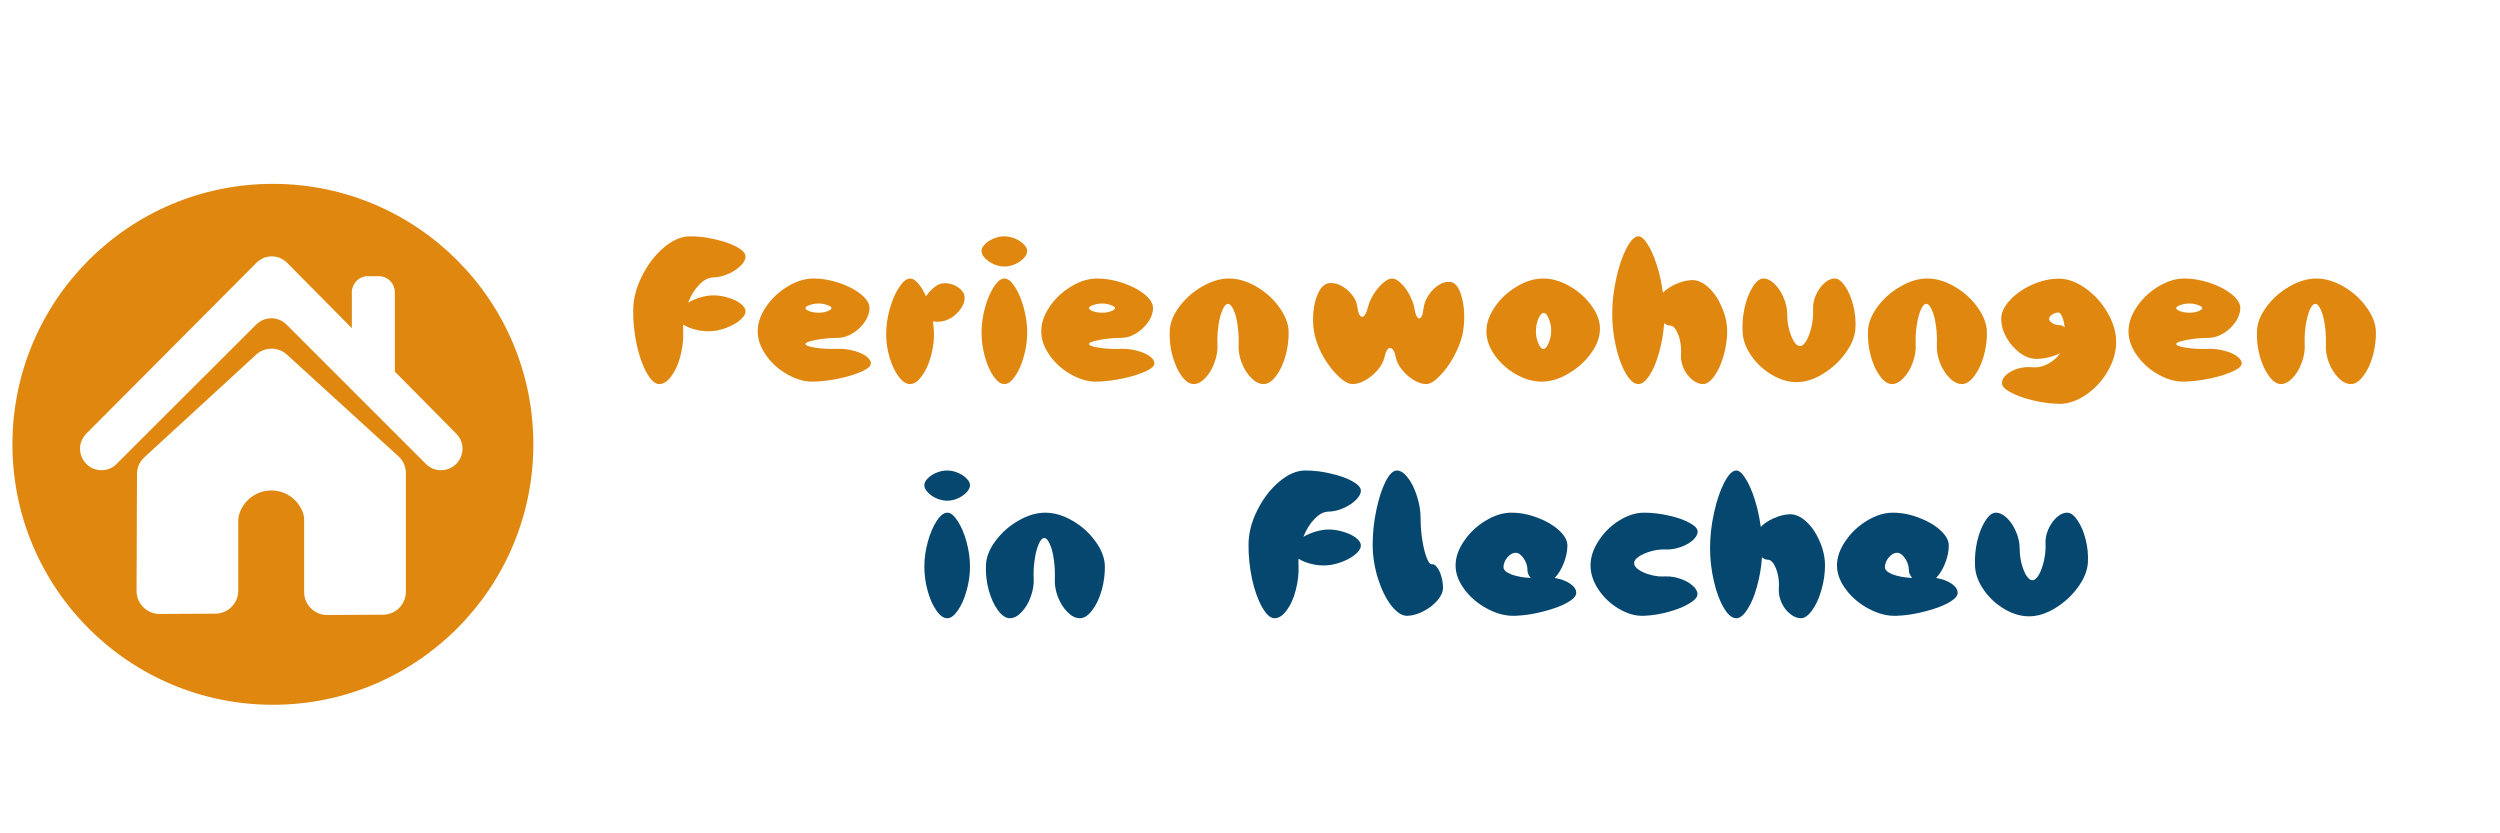 <svg xmlns="http://www.w3.org/2000/svg" xmlns:xlink="http://www.w3.org/1999/xlink" width="300" zoomAndPan="magnify" viewBox="0 0 224.88 75" height="100" preserveAspectRatio="xMidYMid meet" version="1.0"><defs><g/><clipPath id="8a35b281c6"><path d="M 1.059 16.547 L 48 16.547 L 48 63.77 L 1.059 63.77 Z M 1.059 16.547 " clip-rule="nonzero"/></clipPath></defs><g fill="#df870e" fill-opacity="1"><g transform="translate(56.148, 33.613)"><g><path d="M 10.891 -10.531 C 10.891 -10.258 10.738 -9.977 10.438 -9.688 C 10.145 -9.395 9.77 -9.148 9.312 -8.953 C 8.863 -8.754 8.41 -8.648 7.953 -8.641 C 7.535 -8.629 7.125 -8.41 6.719 -7.984 C 6.312 -7.566 5.977 -7.031 5.719 -6.375 C 6.039 -6.562 6.406 -6.719 6.812 -6.844 C 7.227 -6.969 7.629 -7.031 8.016 -7.031 C 8.461 -7.031 8.91 -6.957 9.359 -6.812 C 9.816 -6.676 10.188 -6.492 10.469 -6.266 C 10.75 -6.047 10.891 -5.82 10.891 -5.594 C 10.891 -5.344 10.719 -5.07 10.375 -4.781 C 10.031 -4.5 9.598 -4.266 9.078 -4.078 C 8.555 -3.891 8.051 -3.797 7.562 -3.797 C 7.133 -3.797 6.711 -3.852 6.297 -3.969 C 5.891 -4.082 5.551 -4.227 5.281 -4.406 C 5.27 -4.195 5.27 -3.992 5.281 -3.797 C 5.312 -3.066 5.227 -2.328 5.031 -1.578 C 4.844 -0.836 4.57 -0.234 4.219 0.234 C 3.875 0.711 3.508 0.953 3.125 0.953 C 2.75 0.953 2.375 0.617 2 -0.047 C 1.625 -0.711 1.32 -1.562 1.094 -2.594 C 0.875 -3.633 0.77 -4.664 0.781 -5.688 C 0.789 -6.719 1.055 -7.75 1.578 -8.781 C 2.098 -9.82 2.754 -10.676 3.547 -11.344 C 4.336 -12.008 5.117 -12.344 5.891 -12.344 C 6.66 -12.344 7.43 -12.25 8.203 -12.062 C 8.984 -11.883 9.625 -11.656 10.125 -11.375 C 10.633 -11.094 10.891 -10.812 10.891 -10.531 Z M 10.891 -10.531 "/></g></g></g><g fill="#df870e" fill-opacity="1"><g transform="translate(67.539, 33.613)"><g><path d="M 5.625 -8.547 C 6.395 -8.547 7.172 -8.41 7.953 -8.141 C 8.734 -7.879 9.379 -7.539 9.891 -7.125 C 10.398 -6.707 10.656 -6.297 10.656 -5.891 C 10.656 -5.473 10.508 -5.051 10.219 -4.625 C 9.926 -4.207 9.555 -3.863 9.109 -3.594 C 8.672 -3.332 8.227 -3.203 7.781 -3.203 C 7.102 -3.203 6.453 -3.141 5.828 -3.016 C 5.203 -2.898 4.891 -2.781 4.891 -2.656 C 4.891 -2.52 5.203 -2.406 5.828 -2.312 C 6.461 -2.219 7.133 -2.188 7.844 -2.219 C 8.301 -2.227 8.758 -2.172 9.219 -2.047 C 9.676 -1.93 10.051 -1.77 10.344 -1.562 C 10.633 -1.352 10.781 -1.133 10.781 -0.906 C 10.781 -0.676 10.523 -0.441 10.016 -0.203 C 9.504 0.035 8.852 0.242 8.062 0.422 C 7.27 0.598 6.477 0.703 5.688 0.734 C 4.906 0.766 4.113 0.555 3.312 0.109 C 2.52 -0.328 1.867 -0.906 1.359 -1.625 C 0.848 -2.344 0.594 -3.066 0.594 -3.797 C 0.594 -4.523 0.844 -5.258 1.344 -6 C 1.852 -6.75 2.5 -7.359 3.281 -7.828 C 4.07 -8.305 4.852 -8.547 5.625 -8.547 Z M 4.891 -5.891 C 4.891 -5.785 5.016 -5.688 5.266 -5.594 C 5.523 -5.508 5.797 -5.469 6.078 -5.469 C 6.359 -5.469 6.617 -5.508 6.859 -5.594 C 7.109 -5.688 7.234 -5.785 7.234 -5.891 C 7.234 -5.984 7.109 -6.07 6.859 -6.156 C 6.617 -6.25 6.359 -6.297 6.078 -6.297 C 5.797 -6.297 5.523 -6.25 5.266 -6.156 C 5.016 -6.07 4.891 -5.984 4.891 -5.891 Z M 4.891 -5.891 "/></g></g></g><g fill="#df870e" fill-opacity="1"><g transform="translate(78.931, 33.613)"><g><path d="M 2.922 -8.547 C 3.148 -8.547 3.391 -8.398 3.641 -8.109 C 3.898 -7.816 4.133 -7.43 4.344 -6.953 C 4.727 -7.484 5.113 -7.836 5.5 -8.016 C 5.676 -8.086 5.867 -8.125 6.078 -8.125 C 6.504 -8.125 6.898 -7.992 7.266 -7.734 C 7.641 -7.473 7.828 -7.16 7.828 -6.797 C 7.828 -6.422 7.656 -6.023 7.312 -5.609 C 6.969 -5.203 6.562 -4.922 6.094 -4.766 C 5.852 -4.691 5.613 -4.656 5.375 -4.656 C 5.281 -4.656 5.145 -4.664 4.969 -4.688 C 5.008 -4.5 5.039 -4.203 5.062 -3.797 C 5.094 -3.066 5.004 -2.328 4.797 -1.578 C 4.598 -0.836 4.32 -0.234 3.969 0.234 C 3.625 0.711 3.273 0.953 2.922 0.953 C 2.566 0.953 2.223 0.727 1.891 0.281 C 1.555 -0.156 1.285 -0.723 1.078 -1.422 C 0.867 -2.117 0.766 -2.82 0.766 -3.531 C 0.766 -4.289 0.875 -5.055 1.094 -5.828 C 1.312 -6.609 1.594 -7.254 1.938 -7.766 C 2.281 -8.285 2.609 -8.547 2.922 -8.547 Z M 2.922 -8.547 "/></g></g></g><g fill="#df870e" fill-opacity="1"><g transform="translate(87.608, 33.613)"><g><path d="M 0.672 -11.031 C 0.672 -11.227 0.77 -11.426 0.969 -11.625 C 1.164 -11.832 1.426 -12.004 1.75 -12.141 C 2.07 -12.273 2.398 -12.344 2.734 -12.344 C 3.047 -12.344 3.363 -12.273 3.688 -12.141 C 4.008 -12.004 4.27 -11.832 4.469 -11.625 C 4.676 -11.426 4.781 -11.227 4.781 -11.031 C 4.781 -10.812 4.676 -10.594 4.469 -10.375 C 4.258 -10.156 3.992 -9.973 3.672 -9.828 C 3.348 -9.691 3.035 -9.625 2.734 -9.625 C 2.422 -9.625 2.102 -9.691 1.781 -9.828 C 1.457 -9.973 1.191 -10.156 0.984 -10.375 C 0.773 -10.594 0.672 -10.812 0.672 -11.031 Z M 0.672 -3.688 C 0.672 -4.414 0.773 -5.16 0.984 -5.922 C 1.191 -6.68 1.457 -7.305 1.781 -7.797 C 2.102 -8.297 2.422 -8.547 2.734 -8.547 C 3.035 -8.547 3.348 -8.297 3.672 -7.797 C 3.992 -7.305 4.258 -6.68 4.469 -5.922 C 4.676 -5.16 4.781 -4.414 4.781 -3.688 C 4.781 -2.957 4.676 -2.234 4.469 -1.516 C 4.27 -0.797 4.008 -0.207 3.688 0.25 C 3.363 0.719 3.047 0.953 2.734 0.953 C 2.398 0.953 2.07 0.719 1.75 0.25 C 1.426 -0.207 1.164 -0.797 0.969 -1.516 C 0.77 -2.234 0.672 -2.957 0.672 -3.688 Z M 0.672 -3.688 "/></g></g></g><g fill="#df870e" fill-opacity="1"><g transform="translate(93.057, 33.613)"><g><path d="M 5.625 -8.547 C 6.395 -8.547 7.172 -8.41 7.953 -8.141 C 8.734 -7.879 9.379 -7.539 9.891 -7.125 C 10.398 -6.707 10.656 -6.297 10.656 -5.891 C 10.656 -5.473 10.508 -5.051 10.219 -4.625 C 9.926 -4.207 9.555 -3.863 9.109 -3.594 C 8.672 -3.332 8.227 -3.203 7.781 -3.203 C 7.102 -3.203 6.453 -3.141 5.828 -3.016 C 5.203 -2.898 4.891 -2.781 4.891 -2.656 C 4.891 -2.52 5.203 -2.406 5.828 -2.312 C 6.461 -2.219 7.133 -2.188 7.844 -2.219 C 8.301 -2.227 8.758 -2.172 9.219 -2.047 C 9.676 -1.93 10.051 -1.77 10.344 -1.562 C 10.633 -1.352 10.781 -1.133 10.781 -0.906 C 10.781 -0.676 10.523 -0.441 10.016 -0.203 C 9.504 0.035 8.852 0.242 8.062 0.422 C 7.27 0.598 6.477 0.703 5.688 0.734 C 4.906 0.766 4.113 0.555 3.312 0.109 C 2.52 -0.328 1.867 -0.906 1.359 -1.625 C 0.848 -2.344 0.594 -3.066 0.594 -3.797 C 0.594 -4.523 0.844 -5.258 1.344 -6 C 1.852 -6.75 2.5 -7.359 3.281 -7.828 C 4.07 -8.305 4.852 -8.547 5.625 -8.547 Z M 4.891 -5.891 C 4.891 -5.785 5.016 -5.688 5.266 -5.594 C 5.523 -5.508 5.797 -5.469 6.078 -5.469 C 6.359 -5.469 6.617 -5.508 6.859 -5.594 C 7.109 -5.688 7.234 -5.785 7.234 -5.891 C 7.234 -5.984 7.109 -6.07 6.859 -6.156 C 6.617 -6.25 6.359 -6.297 6.078 -6.297 C 5.797 -6.297 5.523 -6.25 5.266 -6.156 C 5.016 -6.07 4.891 -5.984 4.891 -5.891 Z M 4.891 -5.891 "/></g></g></g><g fill="#df870e" fill-opacity="1"><g transform="translate(104.448, 33.613)"><g><path d="M 2.922 0.953 C 2.555 0.953 2.195 0.711 1.844 0.234 C 1.5 -0.234 1.223 -0.836 1.016 -1.578 C 0.816 -2.328 0.734 -3.066 0.766 -3.797 C 0.785 -4.523 1.07 -5.258 1.625 -6 C 2.176 -6.75 2.863 -7.359 3.688 -7.828 C 4.508 -8.305 5.316 -8.547 6.109 -8.547 C 6.91 -8.547 7.723 -8.305 8.547 -7.828 C 9.367 -7.359 10.051 -6.75 10.594 -6 C 11.145 -5.258 11.438 -4.523 11.469 -3.797 C 11.488 -3.066 11.395 -2.328 11.188 -1.578 C 10.977 -0.836 10.691 -0.234 10.328 0.234 C 9.973 0.711 9.602 0.953 9.219 0.953 C 8.844 0.953 8.473 0.77 8.109 0.406 C 7.742 0.039 7.453 -0.422 7.234 -0.984 C 7.023 -1.547 6.938 -2.102 6.969 -2.656 C 6.988 -3.219 6.957 -3.781 6.875 -4.344 C 6.801 -4.906 6.68 -5.363 6.516 -5.719 C 6.359 -6.082 6.191 -6.266 6.016 -6.266 C 5.836 -6.266 5.672 -6.082 5.516 -5.719 C 5.359 -5.363 5.238 -4.906 5.156 -4.344 C 5.07 -3.781 5.039 -3.219 5.062 -2.656 C 5.094 -2.102 5.004 -1.547 4.797 -0.984 C 4.598 -0.422 4.32 0.039 3.969 0.406 C 3.625 0.77 3.273 0.953 2.922 0.953 Z M 2.922 0.953 "/></g></g></g><g fill="#df870e" fill-opacity="1"><g transform="translate(116.675, 33.613)"><g><path d="M 6.391 -6 C 6.492 -6.395 6.672 -6.789 6.922 -7.188 C 7.18 -7.582 7.457 -7.906 7.75 -8.156 C 8.051 -8.414 8.32 -8.547 8.562 -8.547 C 8.789 -8.547 9.047 -8.41 9.328 -8.141 C 9.617 -7.879 9.875 -7.539 10.094 -7.125 C 10.32 -6.719 10.477 -6.305 10.562 -5.891 C 10.602 -5.578 10.664 -5.344 10.75 -5.188 C 10.832 -5.031 10.91 -4.953 10.984 -4.953 C 11.18 -4.953 11.316 -5.266 11.391 -5.891 C 11.441 -6.305 11.598 -6.703 11.859 -7.078 C 12.117 -7.461 12.426 -7.766 12.781 -7.984 C 13.145 -8.203 13.492 -8.285 13.828 -8.234 C 14.191 -8.18 14.484 -7.852 14.703 -7.25 C 14.93 -6.645 15.047 -5.93 15.047 -5.109 C 15.047 -4.566 14.992 -4.031 14.891 -3.5 C 14.723 -2.812 14.445 -2.125 14.062 -1.438 C 13.676 -0.75 13.254 -0.18 12.797 0.266 C 12.348 0.723 11.957 0.953 11.625 0.953 C 11.281 0.953 10.906 0.832 10.5 0.594 C 10.102 0.352 9.754 0.047 9.453 -0.328 C 9.148 -0.703 8.961 -1.07 8.891 -1.438 C 8.836 -1.719 8.766 -1.93 8.672 -2.078 C 8.578 -2.223 8.477 -2.297 8.375 -2.297 C 8.164 -2.297 7.992 -2.008 7.859 -1.438 C 7.785 -1.07 7.586 -0.703 7.266 -0.328 C 6.953 0.047 6.586 0.352 6.172 0.594 C 5.754 0.832 5.367 0.953 5.016 0.953 C 4.648 0.953 4.234 0.734 3.766 0.297 C 3.297 -0.141 2.859 -0.691 2.453 -1.359 C 2.055 -2.035 1.773 -2.707 1.609 -3.375 C 1.492 -3.875 1.438 -4.375 1.438 -4.875 C 1.438 -5.695 1.566 -6.426 1.828 -7.062 C 2.086 -7.695 2.422 -8.051 2.828 -8.125 C 2.879 -8.133 2.961 -8.141 3.078 -8.141 C 3.422 -8.141 3.758 -8.035 4.094 -7.828 C 4.438 -7.629 4.734 -7.363 4.984 -7.031 C 5.234 -6.707 5.379 -6.363 5.422 -6 C 5.461 -5.707 5.52 -5.484 5.594 -5.328 C 5.676 -5.172 5.766 -5.094 5.859 -5.094 C 5.953 -5.094 6.047 -5.172 6.141 -5.328 C 6.234 -5.484 6.316 -5.707 6.391 -6 Z M 6.391 -6 "/></g></g></g><g fill="#df870e" fill-opacity="1"><g transform="translate(133.155, 33.613)"><g><path d="M 5.547 0.734 C 4.754 0.734 3.973 0.508 3.203 0.062 C 2.43 -0.383 1.797 -0.957 1.297 -1.656 C 0.805 -2.363 0.562 -3.078 0.562 -3.797 C 0.562 -4.523 0.816 -5.258 1.328 -6 C 1.848 -6.75 2.504 -7.359 3.297 -7.828 C 4.098 -8.305 4.891 -8.547 5.672 -8.547 C 6.461 -8.547 7.254 -8.316 8.047 -7.859 C 8.848 -7.398 9.504 -6.816 10.016 -6.109 C 10.523 -5.41 10.781 -4.719 10.781 -4.031 C 10.781 -3.301 10.516 -2.566 9.984 -1.828 C 9.453 -1.086 8.773 -0.477 7.953 0 C 7.141 0.488 6.336 0.734 5.547 0.734 Z M 5.016 -3.797 C 5.016 -3.422 5.086 -3.062 5.234 -2.719 C 5.379 -2.375 5.531 -2.203 5.688 -2.203 C 5.852 -2.203 6.008 -2.379 6.156 -2.734 C 6.312 -3.086 6.391 -3.461 6.391 -3.859 C 6.391 -4.234 6.316 -4.594 6.172 -4.938 C 6.035 -5.281 5.883 -5.453 5.719 -5.453 C 5.551 -5.453 5.391 -5.273 5.234 -4.922 C 5.086 -4.566 5.016 -4.191 5.016 -3.797 Z M 5.016 -3.797 "/></g></g></g><g fill="#df870e" fill-opacity="1"><g transform="translate(144.509, 33.613)"><g><path d="M 0.531 -5.359 C 0.531 -6.398 0.648 -7.461 0.891 -8.547 C 1.129 -9.641 1.438 -10.547 1.812 -11.266 C 2.188 -11.984 2.547 -12.344 2.891 -12.344 C 3.148 -12.344 3.426 -12.102 3.719 -11.625 C 4.02 -11.156 4.297 -10.531 4.547 -9.75 C 4.797 -8.969 4.977 -8.141 5.094 -7.266 C 5.395 -7.578 5.785 -7.836 6.266 -8.047 C 6.742 -8.266 7.223 -8.383 7.703 -8.406 C 8.203 -8.414 8.695 -8.195 9.188 -7.75 C 9.676 -7.301 10.078 -6.711 10.391 -5.984 C 10.711 -5.254 10.875 -4.523 10.875 -3.797 C 10.875 -3.066 10.766 -2.328 10.547 -1.578 C 10.336 -0.836 10.062 -0.234 9.719 0.234 C 9.375 0.711 9.039 0.953 8.719 0.953 C 8.375 0.953 8.039 0.816 7.719 0.547 C 7.395 0.285 7.141 -0.051 6.953 -0.469 C 6.773 -0.883 6.695 -1.305 6.719 -1.734 C 6.75 -2.129 6.723 -2.523 6.641 -2.922 C 6.555 -3.328 6.43 -3.66 6.266 -3.922 C 6.098 -4.18 5.926 -4.312 5.75 -4.312 C 5.562 -4.312 5.379 -4.383 5.203 -4.531 C 5.141 -3.613 4.988 -2.734 4.75 -1.891 C 4.52 -1.047 4.234 -0.363 3.891 0.156 C 3.555 0.688 3.223 0.953 2.891 0.953 C 2.504 0.953 2.129 0.641 1.766 0.016 C 1.398 -0.598 1.102 -1.395 0.875 -2.375 C 0.645 -3.363 0.531 -4.359 0.531 -5.359 Z M 0.531 -5.359 "/></g></g></g><g fill="#df870e" fill-opacity="1"><g transform="translate(155.9, 33.613)"><g><path d="M 5.734 0.781 C 4.992 0.781 4.254 0.562 3.516 0.125 C 2.773 -0.312 2.16 -0.879 1.672 -1.578 C 1.18 -2.273 0.914 -2.984 0.875 -3.703 C 0.832 -4.453 0.895 -5.203 1.062 -5.953 C 1.238 -6.703 1.484 -7.32 1.797 -7.812 C 2.109 -8.301 2.426 -8.547 2.75 -8.547 C 3.082 -8.547 3.414 -8.383 3.75 -8.062 C 4.082 -7.738 4.352 -7.328 4.562 -6.828 C 4.781 -6.328 4.891 -5.828 4.891 -5.328 C 4.891 -4.859 4.945 -4.398 5.062 -3.953 C 5.176 -3.516 5.32 -3.156 5.5 -2.875 C 5.676 -2.602 5.852 -2.469 6.031 -2.469 C 6.238 -2.469 6.438 -2.633 6.625 -2.969 C 6.812 -3.301 6.961 -3.723 7.078 -4.234 C 7.191 -4.742 7.238 -5.227 7.219 -5.688 C 7.188 -6.133 7.266 -6.578 7.453 -7.016 C 7.648 -7.461 7.898 -7.828 8.203 -8.109 C 8.516 -8.398 8.836 -8.547 9.172 -8.547 C 9.484 -8.547 9.789 -8.316 10.094 -7.859 C 10.406 -7.41 10.648 -6.836 10.828 -6.141 C 11.004 -5.453 11.07 -4.758 11.031 -4.062 C 10.988 -3.344 10.691 -2.602 10.141 -1.844 C 9.598 -1.094 8.922 -0.469 8.109 0.031 C 7.297 0.531 6.504 0.781 5.734 0.781 Z M 5.734 0.781 "/></g></g></g><g fill="#df870e" fill-opacity="1"><g transform="translate(167.292, 33.613)"><g><path d="M 2.922 0.953 C 2.555 0.953 2.195 0.711 1.844 0.234 C 1.5 -0.234 1.223 -0.836 1.016 -1.578 C 0.816 -2.328 0.734 -3.066 0.766 -3.797 C 0.785 -4.523 1.07 -5.258 1.625 -6 C 2.176 -6.75 2.863 -7.359 3.688 -7.828 C 4.508 -8.305 5.316 -8.547 6.109 -8.547 C 6.91 -8.547 7.723 -8.305 8.547 -7.828 C 9.367 -7.359 10.051 -6.75 10.594 -6 C 11.145 -5.258 11.438 -4.523 11.469 -3.797 C 11.488 -3.066 11.395 -2.328 11.188 -1.578 C 10.977 -0.836 10.691 -0.234 10.328 0.234 C 9.973 0.711 9.602 0.953 9.219 0.953 C 8.844 0.953 8.473 0.77 8.109 0.406 C 7.742 0.039 7.453 -0.422 7.234 -0.984 C 7.023 -1.547 6.938 -2.102 6.969 -2.656 C 6.988 -3.219 6.957 -3.781 6.875 -4.344 C 6.801 -4.906 6.68 -5.363 6.516 -5.719 C 6.359 -6.082 6.191 -6.266 6.016 -6.266 C 5.836 -6.266 5.672 -6.082 5.516 -5.719 C 5.359 -5.363 5.238 -4.906 5.156 -4.344 C 5.07 -3.781 5.039 -3.219 5.062 -2.656 C 5.094 -2.102 5.004 -1.547 4.797 -0.984 C 4.598 -0.422 4.32 0.039 3.969 0.406 C 3.625 0.77 3.273 0.953 2.922 0.953 Z M 2.922 0.953 "/></g></g></g><g fill="#df870e" fill-opacity="1"><g transform="translate(179.519, 33.613)"><g><path d="M 0.594 0.875 C 0.594 0.602 0.727 0.348 1 0.109 C 1.27 -0.129 1.613 -0.312 2.031 -0.438 C 2.457 -0.562 2.891 -0.602 3.328 -0.562 C 3.367 -0.551 3.441 -0.547 3.547 -0.547 C 3.961 -0.547 4.383 -0.664 4.812 -0.906 C 5.238 -1.145 5.582 -1.453 5.844 -1.828 C 5.531 -1.672 5.18 -1.547 4.797 -1.453 C 4.422 -1.359 4.051 -1.312 3.688 -1.312 C 3.207 -1.312 2.719 -1.488 2.219 -1.844 C 1.727 -2.207 1.32 -2.672 1 -3.234 C 0.688 -3.797 0.531 -4.359 0.531 -4.922 C 0.531 -5.473 0.789 -6.031 1.312 -6.594 C 1.832 -7.156 2.492 -7.617 3.297 -7.984 C 4.109 -8.348 4.914 -8.531 5.719 -8.531 C 6.508 -8.531 7.305 -8.242 8.109 -7.672 C 8.922 -7.098 9.582 -6.367 10.094 -5.484 C 10.613 -4.598 10.875 -3.711 10.875 -2.828 C 10.875 -1.941 10.617 -1.062 10.109 -0.188 C 9.598 0.688 8.938 1.395 8.125 1.938 C 7.32 2.477 6.523 2.742 5.734 2.734 C 4.93 2.711 4.129 2.602 3.328 2.406 C 2.535 2.207 1.879 1.969 1.359 1.688 C 0.848 1.406 0.594 1.133 0.594 0.875 Z M 4.844 -4.922 C 4.844 -4.773 4.945 -4.641 5.156 -4.516 C 5.363 -4.398 5.586 -4.344 5.828 -4.344 C 5.953 -4.344 6.094 -4.281 6.25 -4.156 C 6.195 -4.551 6.117 -4.867 6.016 -5.109 C 5.91 -5.359 5.797 -5.484 5.672 -5.484 C 5.473 -5.484 5.285 -5.422 5.109 -5.297 C 4.93 -5.18 4.844 -5.055 4.844 -4.922 Z M 4.844 -4.922 "/></g></g></g><g fill="#df870e" fill-opacity="1"><g transform="translate(190.91, 33.613)"><g><path d="M 5.625 -8.547 C 6.395 -8.547 7.172 -8.41 7.953 -8.141 C 8.734 -7.879 9.379 -7.539 9.891 -7.125 C 10.398 -6.707 10.656 -6.297 10.656 -5.891 C 10.656 -5.473 10.508 -5.051 10.219 -4.625 C 9.926 -4.207 9.555 -3.863 9.109 -3.594 C 8.672 -3.332 8.227 -3.203 7.781 -3.203 C 7.102 -3.203 6.453 -3.141 5.828 -3.016 C 5.203 -2.898 4.891 -2.781 4.891 -2.656 C 4.891 -2.52 5.203 -2.406 5.828 -2.312 C 6.461 -2.219 7.133 -2.188 7.844 -2.219 C 8.301 -2.227 8.758 -2.172 9.219 -2.047 C 9.676 -1.93 10.051 -1.77 10.344 -1.562 C 10.633 -1.352 10.781 -1.133 10.781 -0.906 C 10.781 -0.676 10.523 -0.441 10.016 -0.203 C 9.504 0.035 8.852 0.242 8.062 0.422 C 7.27 0.598 6.477 0.703 5.688 0.734 C 4.906 0.766 4.113 0.555 3.312 0.109 C 2.52 -0.328 1.867 -0.906 1.359 -1.625 C 0.848 -2.344 0.594 -3.066 0.594 -3.797 C 0.594 -4.523 0.844 -5.258 1.344 -6 C 1.852 -6.75 2.5 -7.359 3.281 -7.828 C 4.07 -8.305 4.852 -8.547 5.625 -8.547 Z M 4.891 -5.891 C 4.891 -5.785 5.016 -5.688 5.266 -5.594 C 5.523 -5.508 5.797 -5.469 6.078 -5.469 C 6.359 -5.469 6.617 -5.508 6.859 -5.594 C 7.109 -5.688 7.234 -5.785 7.234 -5.891 C 7.234 -5.984 7.109 -6.07 6.859 -6.156 C 6.617 -6.25 6.359 -6.297 6.078 -6.297 C 5.797 -6.297 5.523 -6.25 5.266 -6.156 C 5.016 -6.07 4.891 -5.984 4.891 -5.891 Z M 4.891 -5.891 "/></g></g></g><g fill="#df870e" fill-opacity="1"><g transform="translate(202.302, 33.613)"><g><path d="M 2.922 0.953 C 2.555 0.953 2.195 0.711 1.844 0.234 C 1.5 -0.234 1.223 -0.836 1.016 -1.578 C 0.816 -2.328 0.734 -3.066 0.766 -3.797 C 0.785 -4.523 1.07 -5.258 1.625 -6 C 2.176 -6.75 2.863 -7.359 3.688 -7.828 C 4.508 -8.305 5.316 -8.547 6.109 -8.547 C 6.91 -8.547 7.723 -8.305 8.547 -7.828 C 9.367 -7.359 10.051 -6.75 10.594 -6 C 11.145 -5.258 11.438 -4.523 11.469 -3.797 C 11.488 -3.066 11.395 -2.328 11.188 -1.578 C 10.977 -0.836 10.691 -0.234 10.328 0.234 C 9.973 0.711 9.602 0.953 9.219 0.953 C 8.844 0.953 8.473 0.77 8.109 0.406 C 7.742 0.039 7.453 -0.422 7.234 -0.984 C 7.023 -1.547 6.938 -2.102 6.969 -2.656 C 6.988 -3.219 6.957 -3.781 6.875 -4.344 C 6.801 -4.906 6.68 -5.363 6.516 -5.719 C 6.359 -6.082 6.191 -6.266 6.016 -6.266 C 5.836 -6.266 5.672 -6.082 5.516 -5.719 C 5.359 -5.363 5.238 -4.906 5.156 -4.344 C 5.07 -3.781 5.039 -3.219 5.062 -2.656 C 5.094 -2.102 5.004 -1.547 4.797 -0.984 C 4.598 -0.422 4.32 0.039 3.969 0.406 C 3.625 0.77 3.273 0.953 2.922 0.953 Z M 2.922 0.953 "/></g></g></g><g clip-path="url(#8a35b281c6)"><path fill="#df870e" d="M 24.5 16.547 C 11.551 16.547 1.059 27.043 1.059 39.988 C 1.059 52.938 11.551 63.43 24.5 63.43 C 37.445 63.43 47.941 52.938 47.941 39.988 C 47.941 27.043 37.441 16.547 24.5 16.547 Z M 36.469 53.254 C 36.469 53.527 36.414 53.793 36.312 54.043 C 36.207 54.297 36.059 54.52 35.867 54.715 C 35.672 54.906 35.449 55.059 35.199 55.164 C 34.945 55.27 34.684 55.32 34.41 55.324 L 29.391 55.348 C 29.113 55.352 28.852 55.301 28.594 55.195 C 28.34 55.09 28.117 54.941 27.922 54.746 C 27.727 54.555 27.574 54.328 27.469 54.074 C 27.363 53.82 27.312 53.555 27.312 53.281 L 27.312 46.801 C 27.312 46.527 27.262 46.266 27.156 46.012 C 27.035 45.723 26.875 45.461 26.676 45.223 C 26.477 44.984 26.246 44.781 25.984 44.613 C 25.719 44.445 25.438 44.324 25.137 44.242 C 24.836 44.164 24.531 44.133 24.219 44.145 C 23.91 44.16 23.609 44.223 23.316 44.328 C 23.023 44.438 22.754 44.586 22.508 44.777 C 22.262 44.965 22.051 45.191 21.875 45.445 C 21.699 45.703 21.562 45.977 21.473 46.273 C 21.41 46.473 21.379 46.672 21.383 46.879 L 21.383 53.164 C 21.383 53.438 21.328 53.699 21.227 53.953 C 21.121 54.203 20.973 54.426 20.781 54.621 C 20.586 54.816 20.363 54.965 20.113 55.07 C 19.859 55.176 19.598 55.23 19.324 55.23 L 14.309 55.254 C 14.035 55.258 13.77 55.203 13.512 55.102 C 13.258 54.996 13.035 54.844 12.84 54.652 C 12.645 54.457 12.492 54.23 12.387 53.977 C 12.281 53.723 12.23 53.457 12.23 53.18 C 12.242 49.676 12.254 46.172 12.27 42.668 C 12.27 42.066 12.492 41.562 12.938 41.152 L 22.98 31.926 C 23.168 31.75 23.383 31.617 23.625 31.523 C 23.867 31.43 24.113 31.383 24.375 31.379 C 24.633 31.379 24.883 31.426 25.121 31.52 C 25.363 31.613 25.578 31.746 25.77 31.922 C 29.109 34.965 32.449 38.012 35.793 41.062 C 36.242 41.469 36.465 41.977 36.469 42.586 Z M 39.637 42.316 L 39.629 42.316 C 39.098 42.316 38.645 42.125 38.266 41.75 L 25.727 29.211 C 25.547 29.031 25.336 28.891 25.102 28.793 C 24.863 28.695 24.617 28.645 24.363 28.645 C 24.105 28.645 23.859 28.695 23.625 28.793 C 23.387 28.891 23.18 29.031 22.996 29.211 L 10.438 41.75 C 10.059 42.129 9.605 42.316 9.07 42.316 C 7.355 42.316 6.496 40.242 7.707 39.027 L 23.031 23.641 C 23.215 23.461 23.422 23.32 23.66 23.219 C 23.898 23.121 24.145 23.074 24.402 23.074 C 24.656 23.074 24.906 23.121 25.141 23.219 C 25.379 23.32 25.586 23.461 25.77 23.641 L 31.605 29.535 L 31.605 26.312 C 31.605 26.117 31.645 25.934 31.719 25.754 C 31.793 25.574 31.895 25.418 32.031 25.281 C 32.168 25.145 32.328 25.039 32.504 24.965 C 32.684 24.891 32.867 24.855 33.062 24.855 L 34.02 24.855 C 34.215 24.855 34.398 24.891 34.578 24.965 C 34.754 25.039 34.914 25.145 35.051 25.281 C 35.188 25.418 35.293 25.574 35.363 25.754 C 35.438 25.934 35.477 26.117 35.477 26.312 L 35.477 33.445 L 41.004 39.031 C 42.211 40.246 41.348 42.316 39.633 42.316 Z M 39.637 42.316 " fill-opacity="1" fill-rule="nonzero"/></g><g fill="#06476f" fill-opacity="1"><g transform="translate(82.459, 54.688)"><g><path d="M 0.672 -11.031 C 0.672 -11.227 0.77 -11.426 0.969 -11.625 C 1.164 -11.832 1.426 -12.004 1.75 -12.141 C 2.07 -12.273 2.398 -12.344 2.734 -12.344 C 3.047 -12.344 3.363 -12.273 3.688 -12.141 C 4.008 -12.004 4.27 -11.832 4.469 -11.625 C 4.676 -11.426 4.781 -11.227 4.781 -11.031 C 4.781 -10.812 4.676 -10.594 4.469 -10.375 C 4.258 -10.156 3.992 -9.973 3.672 -9.828 C 3.348 -9.691 3.035 -9.625 2.734 -9.625 C 2.422 -9.625 2.102 -9.691 1.781 -9.828 C 1.457 -9.973 1.191 -10.156 0.984 -10.375 C 0.773 -10.594 0.672 -10.812 0.672 -11.031 Z M 0.672 -3.688 C 0.672 -4.414 0.773 -5.16 0.984 -5.922 C 1.191 -6.68 1.457 -7.305 1.781 -7.797 C 2.102 -8.297 2.422 -8.547 2.734 -8.547 C 3.035 -8.547 3.348 -8.297 3.672 -7.797 C 3.992 -7.305 4.258 -6.68 4.469 -5.922 C 4.676 -5.16 4.781 -4.414 4.781 -3.688 C 4.781 -2.957 4.676 -2.234 4.469 -1.516 C 4.27 -0.797 4.008 -0.207 3.688 0.25 C 3.363 0.719 3.047 0.953 2.734 0.953 C 2.398 0.953 2.07 0.719 1.75 0.25 C 1.426 -0.207 1.164 -0.797 0.969 -1.516 C 0.77 -2.234 0.672 -2.957 0.672 -3.688 Z M 0.672 -3.688 "/></g></g></g><g fill="#06476f" fill-opacity="1"><g transform="translate(87.908, 54.688)"><g><path d="M 2.922 0.953 C 2.555 0.953 2.195 0.711 1.844 0.234 C 1.5 -0.234 1.223 -0.836 1.016 -1.578 C 0.816 -2.328 0.734 -3.066 0.766 -3.797 C 0.785 -4.523 1.07 -5.258 1.625 -6 C 2.176 -6.75 2.863 -7.359 3.688 -7.828 C 4.508 -8.305 5.316 -8.547 6.109 -8.547 C 6.91 -8.547 7.723 -8.305 8.547 -7.828 C 9.367 -7.359 10.051 -6.75 10.594 -6 C 11.145 -5.258 11.438 -4.523 11.469 -3.797 C 11.488 -3.066 11.395 -2.328 11.188 -1.578 C 10.977 -0.836 10.691 -0.234 10.328 0.234 C 9.973 0.711 9.602 0.953 9.219 0.953 C 8.844 0.953 8.473 0.77 8.109 0.406 C 7.742 0.039 7.453 -0.422 7.234 -0.984 C 7.023 -1.547 6.938 -2.102 6.969 -2.656 C 6.988 -3.219 6.957 -3.781 6.875 -4.344 C 6.801 -4.906 6.68 -5.363 6.516 -5.719 C 6.359 -6.082 6.191 -6.266 6.016 -6.266 C 5.836 -6.266 5.672 -6.082 5.516 -5.719 C 5.359 -5.363 5.238 -4.906 5.156 -4.344 C 5.07 -3.781 5.039 -3.219 5.062 -2.656 C 5.094 -2.102 5.004 -1.547 4.797 -0.984 C 4.598 -0.422 4.32 0.039 3.969 0.406 C 3.625 0.77 3.273 0.953 2.922 0.953 Z M 2.922 0.953 "/></g></g></g><g fill="#06476f" fill-opacity="1"><g transform="translate(100.135, 54.688)"><g/></g></g><g fill="#06476f" fill-opacity="1"><g transform="translate(111.527, 54.688)"><g><path d="M 10.891 -10.531 C 10.891 -10.258 10.738 -9.977 10.438 -9.688 C 10.145 -9.395 9.77 -9.148 9.312 -8.953 C 8.863 -8.754 8.41 -8.648 7.953 -8.641 C 7.535 -8.629 7.125 -8.41 6.719 -7.984 C 6.312 -7.566 5.977 -7.031 5.719 -6.375 C 6.039 -6.562 6.406 -6.719 6.812 -6.844 C 7.227 -6.969 7.629 -7.031 8.016 -7.031 C 8.461 -7.031 8.91 -6.957 9.359 -6.812 C 9.816 -6.676 10.188 -6.492 10.469 -6.266 C 10.75 -6.047 10.891 -5.82 10.891 -5.594 C 10.891 -5.344 10.719 -5.07 10.375 -4.781 C 10.031 -4.5 9.598 -4.266 9.078 -4.078 C 8.555 -3.891 8.051 -3.797 7.562 -3.797 C 7.133 -3.797 6.711 -3.852 6.297 -3.969 C 5.891 -4.082 5.551 -4.227 5.281 -4.406 C 5.27 -4.195 5.27 -3.992 5.281 -3.797 C 5.312 -3.066 5.227 -2.328 5.031 -1.578 C 4.844 -0.836 4.57 -0.234 4.219 0.234 C 3.875 0.711 3.508 0.953 3.125 0.953 C 2.75 0.953 2.375 0.617 2 -0.047 C 1.625 -0.711 1.32 -1.562 1.094 -2.594 C 0.875 -3.633 0.77 -4.664 0.781 -5.688 C 0.789 -6.719 1.055 -7.75 1.578 -8.781 C 2.098 -9.82 2.754 -10.676 3.547 -11.344 C 4.336 -12.008 5.117 -12.344 5.891 -12.344 C 6.66 -12.344 7.43 -12.25 8.203 -12.062 C 8.984 -11.883 9.625 -11.656 10.125 -11.375 C 10.633 -11.094 10.891 -10.812 10.891 -10.531 Z M 10.891 -10.531 "/></g></g></g><g fill="#06476f" fill-opacity="1"><g transform="translate(122.919, 54.688)"><g><path d="M 3.734 0.734 C 3.242 0.766 2.75 0.461 2.25 -0.172 C 1.758 -0.805 1.352 -1.629 1.031 -2.641 C 0.719 -3.648 0.562 -4.664 0.562 -5.688 C 0.562 -6.719 0.672 -7.75 0.891 -8.781 C 1.109 -9.82 1.383 -10.676 1.719 -11.344 C 2.062 -12.008 2.398 -12.344 2.734 -12.344 C 3.066 -12.344 3.398 -12.125 3.734 -11.688 C 4.066 -11.258 4.336 -10.707 4.547 -10.031 C 4.766 -9.363 4.875 -8.703 4.875 -8.047 C 4.875 -7.379 4.926 -6.719 5.031 -6.062 C 5.133 -5.414 5.266 -4.891 5.422 -4.484 C 5.578 -4.078 5.734 -3.883 5.891 -3.906 C 6.035 -3.938 6.188 -3.848 6.344 -3.641 C 6.508 -3.441 6.641 -3.172 6.734 -2.828 C 6.836 -2.484 6.891 -2.133 6.891 -1.781 C 6.891 -1.426 6.727 -1.055 6.406 -0.672 C 6.094 -0.297 5.691 0.02 5.203 0.281 C 4.723 0.551 4.234 0.703 3.734 0.734 Z M 3.734 0.734 "/></g></g></g><g fill="#06476f" fill-opacity="1"><g transform="translate(130.38, 54.688)"><g><path d="M 5.594 -8.547 C 6.375 -8.547 7.156 -8.395 7.938 -8.094 C 8.719 -7.801 9.359 -7.426 9.859 -6.969 C 10.367 -6.508 10.625 -6.051 10.625 -5.594 C 10.625 -5.082 10.516 -4.551 10.297 -4 C 10.078 -3.445 9.805 -3.004 9.484 -2.672 C 10.047 -2.578 10.508 -2.406 10.875 -2.156 C 11.238 -1.906 11.422 -1.629 11.422 -1.328 C 11.422 -1.047 11.145 -0.75 10.594 -0.438 C 10.039 -0.133 9.332 0.125 8.469 0.344 C 7.613 0.57 6.77 0.703 5.938 0.734 C 5.102 0.766 4.27 0.555 3.438 0.109 C 2.602 -0.328 1.914 -0.906 1.375 -1.625 C 0.832 -2.344 0.562 -3.066 0.562 -3.797 C 0.562 -4.523 0.816 -5.258 1.328 -6 C 1.836 -6.75 2.484 -7.359 3.266 -7.828 C 4.047 -8.305 4.82 -8.547 5.594 -8.547 Z M 4.875 -3.641 C 4.875 -3.391 5.113 -3.172 5.594 -2.984 C 6.082 -2.805 6.66 -2.703 7.328 -2.672 C 7.129 -2.898 7.031 -3.133 7.031 -3.375 C 7.031 -3.75 6.914 -4.102 6.688 -4.438 C 6.457 -4.77 6.219 -4.938 5.969 -4.938 C 5.707 -4.938 5.457 -4.797 5.219 -4.516 C 4.988 -4.234 4.875 -3.941 4.875 -3.641 Z M 4.875 -3.641 "/></g></g></g><g fill="#06476f" fill-opacity="1"><g transform="translate(142.493, 54.688)"><g><path d="M 5.406 0.734 C 4.664 0.766 3.914 0.555 3.156 0.109 C 2.406 -0.328 1.789 -0.906 1.312 -1.625 C 0.832 -2.344 0.594 -3.066 0.594 -3.797 C 0.594 -4.523 0.832 -5.258 1.312 -6 C 1.789 -6.75 2.406 -7.359 3.156 -7.828 C 3.914 -8.305 4.664 -8.547 5.406 -8.547 C 6.156 -8.547 6.906 -8.457 7.656 -8.281 C 8.414 -8.113 9.035 -7.895 9.516 -7.625 C 9.992 -7.363 10.234 -7.109 10.234 -6.859 C 10.234 -6.586 10.086 -6.32 9.797 -6.062 C 9.516 -5.812 9.148 -5.609 8.703 -5.453 C 8.266 -5.297 7.828 -5.223 7.391 -5.234 C 6.941 -5.254 6.492 -5.203 6.047 -5.078 C 5.598 -4.953 5.227 -4.789 4.938 -4.594 C 4.656 -4.406 4.516 -4.207 4.516 -4 C 4.516 -3.801 4.656 -3.602 4.938 -3.406 C 5.227 -3.207 5.598 -3.051 6.047 -2.938 C 6.492 -2.82 6.93 -2.781 7.359 -2.812 C 7.805 -2.82 8.25 -2.75 8.688 -2.594 C 9.133 -2.445 9.5 -2.242 9.781 -1.984 C 10.07 -1.734 10.219 -1.477 10.219 -1.219 C 10.219 -0.945 9.973 -0.664 9.484 -0.375 C 9.004 -0.082 8.391 0.164 7.641 0.375 C 6.898 0.582 6.156 0.703 5.406 0.734 Z M 5.406 0.734 "/></g></g></g><g fill="#06476f" fill-opacity="1"><g transform="translate(153.315, 54.688)"><g><path d="M 0.531 -5.359 C 0.531 -6.398 0.648 -7.461 0.891 -8.547 C 1.129 -9.641 1.438 -10.547 1.812 -11.266 C 2.188 -11.984 2.547 -12.344 2.891 -12.344 C 3.148 -12.344 3.426 -12.102 3.719 -11.625 C 4.02 -11.156 4.297 -10.531 4.547 -9.75 C 4.797 -8.969 4.977 -8.141 5.094 -7.266 C 5.395 -7.578 5.785 -7.836 6.266 -8.047 C 6.742 -8.266 7.223 -8.383 7.703 -8.406 C 8.203 -8.414 8.695 -8.195 9.188 -7.75 C 9.676 -7.301 10.078 -6.711 10.391 -5.984 C 10.711 -5.254 10.875 -4.523 10.875 -3.797 C 10.875 -3.066 10.766 -2.328 10.547 -1.578 C 10.336 -0.836 10.062 -0.234 9.719 0.234 C 9.375 0.711 9.039 0.953 8.719 0.953 C 8.375 0.953 8.039 0.816 7.719 0.547 C 7.395 0.285 7.141 -0.051 6.953 -0.469 C 6.773 -0.883 6.695 -1.305 6.719 -1.734 C 6.75 -2.129 6.723 -2.523 6.641 -2.922 C 6.555 -3.328 6.43 -3.66 6.266 -3.922 C 6.098 -4.18 5.926 -4.312 5.75 -4.312 C 5.562 -4.312 5.379 -4.383 5.203 -4.531 C 5.141 -3.613 4.988 -2.734 4.75 -1.891 C 4.52 -1.047 4.234 -0.363 3.891 0.156 C 3.555 0.688 3.223 0.953 2.891 0.953 C 2.504 0.953 2.129 0.641 1.766 0.016 C 1.398 -0.598 1.102 -1.395 0.875 -2.375 C 0.645 -3.363 0.531 -4.359 0.531 -5.359 Z M 0.531 -5.359 "/></g></g></g><g fill="#06476f" fill-opacity="1"><g transform="translate(164.707, 54.688)"><g><path d="M 5.594 -8.547 C 6.375 -8.547 7.156 -8.395 7.938 -8.094 C 8.719 -7.801 9.359 -7.426 9.859 -6.969 C 10.367 -6.508 10.625 -6.051 10.625 -5.594 C 10.625 -5.082 10.516 -4.551 10.297 -4 C 10.078 -3.445 9.805 -3.004 9.484 -2.672 C 10.047 -2.578 10.508 -2.406 10.875 -2.156 C 11.238 -1.906 11.422 -1.629 11.422 -1.328 C 11.422 -1.047 11.145 -0.75 10.594 -0.438 C 10.039 -0.133 9.332 0.125 8.469 0.344 C 7.613 0.57 6.77 0.703 5.938 0.734 C 5.102 0.766 4.27 0.555 3.438 0.109 C 2.602 -0.328 1.914 -0.906 1.375 -1.625 C 0.832 -2.344 0.562 -3.066 0.562 -3.797 C 0.562 -4.523 0.816 -5.258 1.328 -6 C 1.836 -6.75 2.484 -7.359 3.266 -7.828 C 4.047 -8.305 4.82 -8.547 5.594 -8.547 Z M 4.875 -3.641 C 4.875 -3.391 5.113 -3.172 5.594 -2.984 C 6.082 -2.805 6.66 -2.703 7.328 -2.672 C 7.129 -2.898 7.031 -3.133 7.031 -3.375 C 7.031 -3.75 6.914 -4.102 6.688 -4.438 C 6.457 -4.77 6.219 -4.938 5.969 -4.938 C 5.707 -4.938 5.457 -4.797 5.219 -4.516 C 4.988 -4.234 4.875 -3.941 4.875 -3.641 Z M 4.875 -3.641 "/></g></g></g><g fill="#06476f" fill-opacity="1"><g transform="translate(176.82, 54.688)"><g><path d="M 5.734 0.781 C 4.992 0.781 4.254 0.562 3.516 0.125 C 2.773 -0.312 2.16 -0.879 1.672 -1.578 C 1.18 -2.273 0.914 -2.984 0.875 -3.703 C 0.832 -4.453 0.895 -5.203 1.062 -5.953 C 1.238 -6.703 1.484 -7.32 1.797 -7.812 C 2.109 -8.301 2.426 -8.547 2.75 -8.547 C 3.082 -8.547 3.414 -8.383 3.75 -8.062 C 4.082 -7.738 4.352 -7.328 4.562 -6.828 C 4.781 -6.328 4.891 -5.828 4.891 -5.328 C 4.891 -4.859 4.945 -4.398 5.062 -3.953 C 5.176 -3.516 5.32 -3.156 5.5 -2.875 C 5.676 -2.602 5.852 -2.469 6.031 -2.469 C 6.238 -2.469 6.438 -2.633 6.625 -2.969 C 6.812 -3.301 6.961 -3.723 7.078 -4.234 C 7.191 -4.742 7.238 -5.227 7.219 -5.688 C 7.188 -6.133 7.266 -6.578 7.453 -7.016 C 7.648 -7.461 7.898 -7.828 8.203 -8.109 C 8.516 -8.398 8.836 -8.547 9.172 -8.547 C 9.484 -8.547 9.789 -8.316 10.094 -7.859 C 10.406 -7.41 10.648 -6.836 10.828 -6.141 C 11.004 -5.453 11.07 -4.758 11.031 -4.062 C 10.988 -3.344 10.691 -2.602 10.141 -1.844 C 9.598 -1.094 8.922 -0.469 8.109 0.031 C 7.297 0.531 6.504 0.781 5.734 0.781 Z M 5.734 0.781 "/></g></g></g></svg>